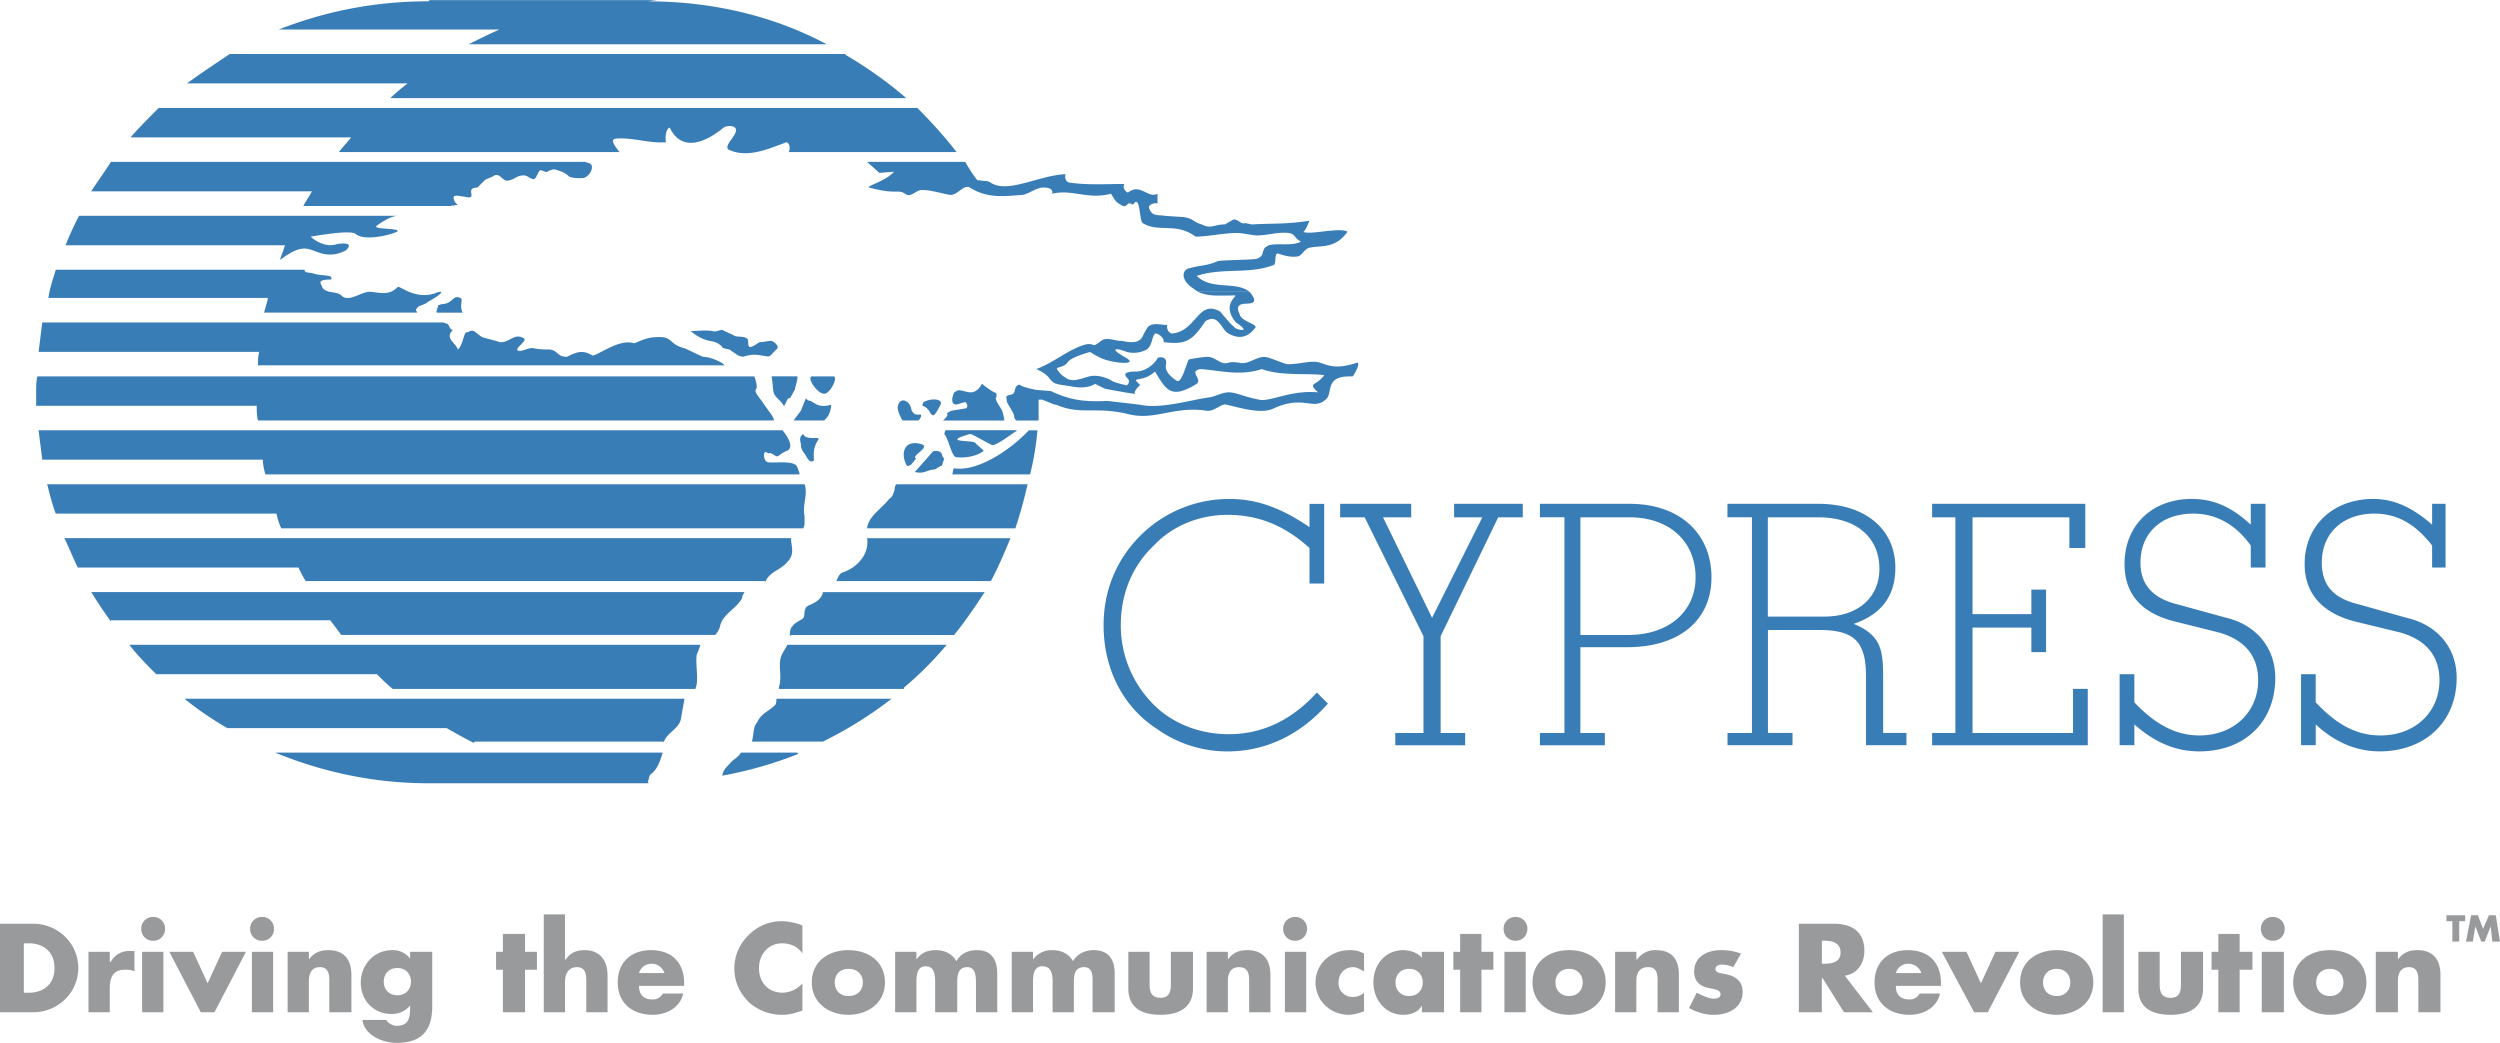 <svg xmlns="http://www.w3.org/2000/svg" width="2500" height="1043" viewBox="0 0 67.024 27.956"><path d="M21.275 11.27l.197-.263.131-.329c.033.033.066.066.131.066.099.065.198.131.296.131.23.033.295-.131.23.131-.033.131-.099.197-.164.263h-.821v.001zM21.438 12.715H7.113c-.033-.131-.066-.262-.066-.394H1.133l-.099-.789h19.945s.394.46.099.559c-.23.099-.197.197-.329.099-.164-.099-.098 0-.197-.065-.098-.066-.098.23.033.263.164.033.723-.065.789.131.064.164.064.196.064.196zM1.757 6.572a8.38 8.38 0 0 1 .362-.789h8.543c-.164 0-.427.165-.559.263-.131.098.46.065.559.131.098.033-.822.329-1.118.099-.098-.099-.624-.033-1.215.065 0 0 .329.329.723.197.46-.065.263.132.23.164a.856.856 0 0 1-.624.099c-.395-.099-.493-.328-1.15.165.032-.132.098-.263.131-.394H1.757zM5.01 2.234c.362-.263.756-.526 1.15-.789h16.494l.033.033c.559.328 1.117.723 1.61 1.15H10.465c.131-.131.295-.263.46-.395H5.01v.001zM17.365.033c1.741 0 3.384.395 4.797 1.15H12.567c.263-.132.526-.263.822-.395H7.475a10.87 10.87 0 0 1 4.009-.756L11.516 0h6.111l-.262.033zM18.351 9.332c-.427-.099-.296-.329-.756-.296-.229 0-.427.099-.591.165-.394-.131-.92.295-1.117.329-.263-.164-.427-.099-.689.033-.263 0-.23-.165-.46-.197-.164 0-.263 0-.427-.033-.132-.033-.296.099-.427.065-.099-.065.263-.263.164-.328-.263-.165-.394.131-.657.099-.066-.033-.362-.099-.46-.132-.066-.033-.165-.131-.23-.164-.131-.033-.099.033-.197.033-.066 0-.099.362-.23.46-.066-.197-.362-.296-.131-.526-.099 0-.099-.165-.165-.165l-.099-.033H1.133l-.098.788H6.95c-.034.132-.034.23-.034.362h12.486c.099 0-.296-.23-.559-.23l-.492-.23zM19.796 9.529s.099.033.131.033a.87.87 0 0 1 .493-.033c.263.033.164.065.394-.164.099-.066-.033-.197-.131-.23-.099 0-.197.033-.295.033-.066 0-.165.131-.296.131-.066-.065 0-.164-.066-.229-.099-.066-.23-.033-.329-.066-.098-.066-.23-.099-.329-.164-.065 0-.197.065-.263.033-.197-.033-.394 0-.591 0 .493.395.591.164.854.427-.065.033.263.066.23.099l.198.13zM8.165 7.229c0 .098.131.065.229.098s.132.033.428.066c.098.033.066.099.032.099-.394 0-.23.131-.23.164.066.23.395.132.526.262.198.198.526-.098.756-.098.197 0 .525.132.755-.131.066-.033.493.361 1.019.164.263-.099.165.033-.197.23-.066.066-.197.099-.263.131-.099.099-.066.099-.033.164H7.08c.033-.131.066-.229.099-.361v-.033H1.298c.033-.263.131-.526.197-.755h6.67zM12.403 8.378c-.099-.197.033-.361-.066-.394-.197-.099-.197.165-.493.165l-.099.033c0 .066-.066.165-.033.197h.691v-.001zM15.689 4.337H2.974c-.165.263-.362.526-.527.789H8.362c-.066.131-.165.263-.23.394h3.943l.197-.033c-.099-.066-.131-.197-.099-.23.065-.033.164 0 .394.033.197 0-.099-.263.23-.263l.197-.197c.099-.065.165-.065.263-.131.165-.066.23.197.395.131.164-.033.197-.131.394-.131.099 0 .165.099.263.099.065 0 .099-.165.164-.23.033-.033.165.065.197.033.197-.099.197-.065.394 0a.615.615 0 0 1 .197.132c.165.065.427.033.394.033.198-.066.296-.362.132-.395l-.098-.034zM33.498 7.82c-.362-.295-1.019-.032-1.413-.427.69-.23 1.413-.033 2.07-.296.065-.033 0-.361.131-.296.197.066.361.099.525.066.099-.033.165-.197.296-.23.329-.065.69.033 1.019-.427-.197-.131-1.051.099-1.183 0 .065-.033.131-.23.164-.295-.657.099-.953.065-1.544.099l-.164-.034c-.165.033-.165-.099-.329-.099l-.23.132c-.296 0-.362.131-.625 0-.229-.066-.229-.165-.493-.197l-.492-.033c-.165-.033-.362.033-.428-.229 0-.066.132-.132.23-.099v-.263c-.263.131-.46-.295-.789-.033-.033 0-.165-.099-.099-.23-.493 0-.953.033-1.446-.033-.099 0-.165-.099-.131-.23-.723.033-1.544.525-2.004.23-.097-.066-.163-.033-.294-.066h-.065c-.132-.164-.23-.329-.328-.493h-2.629l.329.295.393-.032c-.23.263-.789.395-.657.427.723.197.756.033.953.164.164.131.295-.131.493-.098.197 0 .526.098.723.131.198 0 .362-.295.526-.197.46.295.92.23 1.38.197.164 0 .427-.229.624-.197.099 0 .23.033.197.164.526-.131.953.165 1.577 0 .131.197.099.197.263.296.197.131.131-.131.329 0 .197-.329.164.46.263.493.427.263.887-.033 1.413.361.328 0 .756-.098 1.117-.098.132 0 .427.066.526.066.296 0 .559-.099.854-.066.197.033.131.131.329.23-.23.131-.624.033-.854.099-.263.099-.066.263-.329.361-.099.033-.919.033-1.051.065-.296.132-.427.099-.789.197-.165.065-.165.263 0 .427.066.066.165.132.263.197h1.379v.001zM32.117 7.82c.296.132.559.099.92.099.295-.033-.361.165.098.723.493.329-.066.165-.033.132-.099-.065-.361-.395-.394-.427-.592-.329-.625.525-1.282.591-.065 0-.164-.098-.131-.229-.164 0-.361-.066-.493.033-.033 0-.131.197-.164.263-.099.23-.394.165-.559.131h-.066c-.229-.033-.361-.099-.492 0-.296.23-.132.033-.427.099-.46.132-.854.493-1.314.657 0 0 .263.099.362.263.131.132.098.132.558.197.46.099.657-.065.657-.065l.263.131s.854.165.821.132c-.066 0 .033-.165.131-.23-.296-.263.033-.033.394-.362.296.493.427.756 1.117.329.165-.132-.23-.329.099-.395.526.033 1.051.197 1.643 0 .559.197 1.216.099 1.676.164a.811.811 0 0 1-.263.23c-.099.065.033.164.099.229-.756-.065-1.281.263-1.577.197-.361-.065-.625-.197-.821-.197-.164 0-.329.099-.493.132-.525.065-1.314.328-1.906.197l-.854-.099c-.657.033-1.019-.033-1.511-.263l-.395-.033s-.361-.066-.427-.131c-.066-.033-.132.065-.132.098-.033.066 0 .132-.131.165-.165.033-.099.066-.099.165 0 .065.164.263.197.394 0 .098.066.131.066.131h.591v-.559h.066c0-.033.395.165.395.132.69.295 1.051.033 1.971.262.69.165 1.215-.229 2.07-.098.197.033.395-.197.526-.164.427.099.953.262 1.282.099.789-.362 1.051.065 1.379-.23.23-.164-.065-.657.723-.624.033 0 .263-.427.099-.361-.69.229-.854-.033-1.117-.033s-.427.066-.723.066c-.165-.033-.493-.197-.625-.197-.197 0-.427.197-.624.165-.362-.066-.329.033-.46 0-.099 0-.263-.165-.428-.165-.099 0-.328.033-.492.066-.066 0-.198.723-.362.559 0 0-.328-.197-.263-.427.033-.23-.197-.197-.23-.165 0 .033-.23.361-.591.361-.395 0-.263.132-.197.197.066.099-.033.197-.066.165 0 0-.329-.066-.394-.131-.065-.033-.329-.165-.592-.099-.23.065-.459.164-.624.033a.639.639 0 0 1-.23-.23c-.033-.065.197-.033.295-.197.099-.131.592-.263.592-.263s.296.197.493.23c.197.066.854.131.427-.099-.46-.263-.165-.23.065-.131.263.065.46-.033.46-.033.229-.065.197-.361.295-.46.033-.033.263.099.23.23.558.065.755 0 1.117-.559.362-.23.427.23.625.328.295.165.526.099.723-.164.033-.099-.394-.164-.427-.361-.066-.132-.066-.23.066-.263.099-.033.427.033.295-.197-.032-.066-.065-.099-.098-.132h-1.379V7.82zM25.349 11.204c.131-.131-.065-.099.165-.197l.394-.065a.1.1 0 0 0 0-.132c0-.065-.131 0-.263.033-.131 0-.131-.132-.099-.23s.033-.099.099-.131c.066-.066.23.033.395.033.131 0 .263-.164.263-.197.033-.033.033-.033.065 0 .033.033.263.197.296.197.066.033.066.066.033.165 0 .066.098.197.131.263.065.065.098.328.098.328h-1.643l.066-.067zM24.626 11.27h-.427s-.132-.197-.132-.361c.033-.197.165-.23.296-.099.099.132.033.164.131.263s.23-.033.197.099c-.032.065-.065.098-.065.098zM20.749 11.27H6.916c-.033-.131-.033-.263-.033-.394H.969v-.362c0-.131 0-.295.033-.427h19.221s.066.164.066.295c-.033.099-.099.066.131.362.198.296.329.427.329.526zM24.757 10.777c.263-.131.526-.066.46.066-.295.591-.197.099-.493.033l.033-.099zM22.359 10.087c.099.065-.099.427-.23.46-.197.065-.559-.493-.329-.46h.559zM21.373 10.087c.033.033-.065.328-.065.361l-.131.23c-.066-.066-.132.23-.165.197-.099-.165-.197-.197-.263-.329-.033-.066-.033-.361-.065-.46h.689v.001zM21.932 11.796c-.198.295-.066.559-.132.559-.099.066-.165-.099-.23-.197a.374.374 0 0 1-.099-.263c-.033-.131-.033-.196.065-.263.067.197.494.033.396.164zM21.144 4.075c.065-.132 0-.263-.066-.263-.526.197-1.052.427-1.544.197-.132-.099.163-.329.196-.493.033-.165-.23-.165-.329-.099-.559.46-1.15.624-1.446 0-.099.033-.131.263-.099.394-.46.033-.887-.131-1.314-.099-.23 0-.033.23.066.362H9.085c.098-.131.229-.262.328-.394H3.499c.23-.263.493-.526.756-.789h20.338c.362.361.723.756 1.052 1.183h-4.501v.001zM27.255 11.566c.065-.099-.526.394-.657.361-.099-.033-.526-.296-.592-.296-.789.23.033.165.131.23.131.131.263.229.23.229-.131.099-.394.197-.723.165-.131 0-.197-.46-.329-.625l.033-.099h1.906v.035h.001zM27.583 11.533h.23a7.47 7.47 0 0 1-.197 1.183H25.513c.033.033.033-.164.065-.164.658.098 1.545-.526 2.005-1.019zM24.527 12.65c.263.065.329-.065.526-.065.033 0 .131-.099.197-.099l.065-.197c-.099-.065 0-.23-.295-.197l-.493.558zM24.429 12.453c-.065.033-.099.065-.131 0-.165-.329-.033-.657.361-.559.362.066-.263.329-.099.395l-.131.164zM21.57 14.063v-.23c-.066-.296.099-.591 0-.854H1.265c.066.263.131.525.23.788H7.41c.033.132.065.263.131.395h13.997l.032-.099zM20.519 15.607c.033-.131.164-.23.263-.296.164-.099.329-.197.427-.394.066-.164 0-.329 0-.46v-.033H1.725c.131.263.23.525.361.789H8c.066.131.131.263.197.362h12.322v.032zM9.15 17.02l-.296-.395h-5.88v.033a10.395 10.395 0 0 1-.526-.789h17.546-.034c-.033.066-.065.099-.065.165-.164.296-.526.427-.591.755a.53.53 0 0 1-.131.23H9.15v.001zM18.646 18.433v.033c0-.033.033-.099.033-.131.033-.263-.033-.525 0-.789.033-.065.066-.164.099-.263H3.466c.23.296.493.559.723.789h5.948-.033c.132.131.263.263.427.395h8.116v-.034h-.001zM17.792 19.912c.066-.263.395-.362.46-.624.033-.197.065-.362.099-.559H4.945c.361.295.755.559 1.15.789h5.881c.23.131.46.262.723.394l.033-.033h5.06v.033zM17.397 20.963h-.033c.033-.066.033-.132.066-.197.197-.132.262-.362.328-.559v-.033H7.376c1.282.525 2.662.822 4.107.822h5.881c.033 0-.033 0 0 0l.033-.033zM23.246 14.162c.033-.329.394-.526.591-.789.065-.033.099-.099.131-.197.033-.066 0-.132.066-.197h3.548-.032c-.099.427-.197.788-.329 1.183h-3.975zM22.424 15.575c.033-.066.066-.197.165-.23.395-.131.723-.493.657-.92h3.844c-.165.395-.329.789-.525 1.15h-4.141zM21.176 17.053c0-.099 0-.197.066-.263.065-.099.164-.131.262-.197.099-.066.033-.197.099-.295 0-.033.033-.033.066-.065.164-.066.361-.165.395-.362H26.4c-.263.395-.525.789-.822 1.15h-4.37l-.032.032zM20.88 18.466c0-.066.033-.131.033-.197.033-.263-.066-.525.066-.755.033-.066.099-.165.131-.23h4.271a9.453 9.453 0 0 1-1.149 1.15v.033H20.88v-.001zM20.157 19.878c.033-.099.033-.23.066-.361 0-.066.066-.131.099-.197.099-.198.296-.263.427-.395.066-.032.066-.131.066-.196h3.088c-.591.46-1.182.821-1.839 1.149h-1.907zM19.369 20.799c0-.131.099-.23.197-.329.066-.099.23-.165.296-.296h1.511l.033.033c-.658.263-1.348.46-2.07.591h.033v.001zM35.6 18.86c-.723.821-1.643 1.282-2.694 1.282a3.243 3.243 0 0 1-1.873-.592c-.92-.591-1.446-1.609-1.446-2.792 0-.953.361-1.808 1.051-2.465a3.366 3.366 0 0 1 2.333-.919c.756 0 1.413.263 2.136.755v-.624h.394v2.136h-.394v-.953c-.657-.592-1.347-.888-2.201-.888-.755 0-1.479.295-1.971.821-.591.559-.887 1.314-.887 2.136 0 .788.296 1.511.821 2.069.526.56 1.282.854 2.07.854.887 0 1.676-.361 2.366-1.117l.295.297zM39.28 19.648v.329h-1.873v-.329h.756v-2.595l-1.577-3.187h-.657v-.362h1.905v.362h-.755l1.314 2.694 1.347-2.694h-.756v-.362h1.841v.362h-.658l-1.544 3.187v2.595h.657zM41.284 19.648h.658v-5.783h-.658v-.361h2.399c1.38 0 2.201.821 2.201 1.972 0 1.117-.821 1.872-2.267 1.872h-1.248v2.3h.657v.329h-1.742v-.329zm2.366-2.628c1.117 0 1.808-.657 1.808-1.544 0-.953-.69-1.61-1.774-1.61H42.37v3.154h1.28zM46.312 19.648h.657v-5.783h-.657v-.361h2.432c1.314 0 2.07.723 2.07 1.708 0 .755-.361 1.249-1.117 1.511.723.296.789.69.789 1.413v1.511h.625v.329h-1.084v-1.84c0-.92-.296-1.249-1.249-1.249h-1.38v2.76h.658v.329h-1.742v-.328h-.002zm2.595-3.121c.92 0 1.479-.525 1.479-1.281 0-.821-.591-1.38-1.643-1.38h-1.348v2.661h1.512zM51.799 19.648h.624v-5.782h-.624v-.362h4.107v1.184h-.427v-.822h-2.596v2.595h1.577v-.657h.394v1.676h-.394v-.657h-1.577v2.825h2.694v-1.182h.395v1.511h-4.173v-.329zM56.826 18.071h.395v.755c.559.592 1.117.888 1.741.888.92 0 1.578-.624 1.578-1.479 0-.657-.362-1.084-1.052-1.281l-1.183-.296c-.92-.229-1.347-.756-1.347-1.544 0-1.019.723-1.741 1.807-1.741.592 0 1.084.23 1.577.69v-.559h.395v1.708h-.395v-.591c-.427-.591-.953-.854-1.544-.854-.854 0-1.413.525-1.413 1.314 0 .591.329.953.986 1.117l1.314.361c.821.197 1.314.821 1.314 1.61 0 1.183-.821 1.972-2.037 1.972-.624 0-1.183-.23-1.741-.723v.558h-.395v-1.905zM61.689 18.071h.394v.755c.559.592 1.084.888 1.741.888.92 0 1.577-.624 1.577-1.479 0-.657-.361-1.084-1.051-1.281l-1.216-.296c-.887-.229-1.347-.756-1.347-1.544 0-1.019.756-1.741 1.84-1.741.558 0 1.051.23 1.577.69v-.559h.361v1.708h-.361v-.591c-.46-.591-.953-.854-1.544-.854-.854 0-1.413.525-1.413 1.314 0 .591.296.953.986 1.117l1.281.361c.854.197 1.348.821 1.348 1.61 0 1.183-.854 1.972-2.07 1.972-.591 0-1.183-.23-1.708-.723v.558h-.394v-1.905h-.001z" fill="#397db7"/><path d="M0 27.135h.89c.662 0 1.209-.524 1.209-1.187S1.552 24.762.89 24.762H0v2.373zm.639-1.848h.137c.388 0 .685.229.685.662 0 .456-.32.662-.685.662H.639v-1.324zM2.943 25.515h-.571v1.62h.571v-.639c0-.297.091-.502.41-.502.092 0 .16 0 .251.046v-.548H3.49a.56.56 0 0 0-.524.296h-.023v-.273zM4.38 25.515h-.57v1.62h.57v-1.62zm-.274-.935a.31.31 0 0 0-.319.319.31.31 0 0 0 .319.319.311.311 0 0 0 .319-.319.31.31 0 0 0-.319-.319zM5.179 25.515H4.54l.844 1.62h.366l.843-1.62h-.639l-.388.844-.387-.844zM7.323 25.515h-.57v1.62h.57v-1.62zm-.298-.935a.311.311 0 0 0-.319.319.31.31 0 0 0 .319.319.31.31 0 0 0 .32-.319.31.31 0 0 0-.32-.319zM8.281 25.515h-.57v1.62h.57v-.845c0-.183.068-.364.296-.364.274 0 .251.273.251.433v.776h.593v-1.004c0-.388-.183-.661-.616-.661-.228 0-.388.068-.524.25v-.205zM11.588 25.515h-.593v.183a.57.57 0 0 0-.479-.228c-.502 0-.844.41-.844.866 0 .479.342.844.822.844a.616.616 0 0 0 .501-.227v.067c0 .274-.045.479-.365.479-.092 0-.228-.067-.273-.159h-.639c.045.41.547.616.912.616.616 0 .958-.273.958-.981v-1.46zm-.935.434c.229 0 .365.159.365.365 0 .205-.137.365-.365.365-.228 0-.365-.16-.365-.365.001-.206.137-.365.365-.365zM14.076 25.995h.319v-.48h-.319v-.479h-.594v.479h-.183v.48h.183v1.14h.594v-1.14zM14.578 24.511v2.624h.57v-.821c0-.206.091-.388.319-.388.229 0 .251.182.251.388v.821h.57v-.981c0-.411-.205-.684-.617-.684-.205 0-.387.068-.501.25h-.023v-1.209h-.569zM17.132 26.085c.046-.159.183-.251.342-.251s.296.114.342.251h-.684zm1.209.274c0-.547-.319-.889-.89-.889-.524 0-.89.319-.89.866 0 .548.388.867.936.867.365 0 .73-.183.821-.57h-.548a.298.298 0 0 1-.273.159c-.251 0-.365-.137-.365-.364h1.209v-.069zM21.513 24.808a1.58 1.58 0 0 0-.548-.114 1.24 1.24 0 0 0-.912.389 1.242 1.242 0 0 0-.366.866c0 .365.137.662.387.913.251.228.571.342.89.342.206 0 .343-.046.548-.114v-.73a.725.725 0 0 1-.525.251c-.388 0-.639-.274-.639-.662 0-.364.251-.662.616-.662.228 0 .433.091.548.275v-.754h.001zM22.744 25.47c-.524 0-.98.296-.98.866 0 .548.456.867.98.867.525 0 .981-.319.981-.867 0-.57-.455-.866-.981-.866zm0 .501c.251 0 .388.16.388.365s-.136.364-.388.364c-.228 0-.365-.159-.365-.364s.138-.365.365-.365zM24.569 25.515h-.571v1.62h.571v-.776c0-.183 0-.457.251-.457s.251.274.251.457v.776h.592v-.776c0-.183 0-.433.274-.433.228 0 .228.273.228.433v.776h.571v-1.027c0-.364-.138-.638-.548-.638-.228 0-.434.092-.548.296-.114-.204-.319-.296-.548-.296-.228 0-.388.068-.524.25v-.205h.001zM27.695 25.515h-.57v1.62h.57v-.776c0-.183 0-.457.251-.457.274 0 .274.274.274.457v.776h.57v-.776c0-.183 0-.433.273-.433.251 0 .228.273.228.433v.776h.593v-1.027c0-.364-.136-.638-.57-.638-.206 0-.433.092-.547.296-.114-.204-.319-.296-.548-.296a.618.618 0 0 0-.525.25v-.205h.001zM30.25 25.515v.981c0 .524.365.707.866.707.479 0 .867-.183.867-.707v-.981h-.593v.867c0 .207-.045.365-.274.365-.25 0-.296-.159-.296-.365v-.867h-.57zM32.919 25.515h-.57v1.62h.57v-.845c0-.183.068-.364.297-.364.296 0 .273.273.273.433v.776h.57v-1.004c0-.388-.183-.661-.616-.661-.227 0-.387.068-.524.25v-.205zM35.018 25.515h-.57v1.62h.57v-1.62zm-.296-.935a.311.311 0 0 0-.32.319.31.31 0 0 0 .32.319c.182 0 .32-.136.32-.319a.312.312 0 0 0-.32-.319zM36.569 25.562a.74.74 0 0 0-.387-.092c-.502 0-.913.364-.913.866 0 .501.41.867.89.867.137 0 .274-.046.41-.091v-.501a.435.435 0 0 1-.296.113.372.372 0 0 1-.388-.388c0-.229.16-.41.388-.41.113 0 .206.068.296.114v-.478zM37.778 25.971c.228 0 .365.16.365.365s-.137.364-.365.364c-.229 0-.365-.159-.365-.364s.137-.365.365-.365zm.935-.456h-.593v.16c-.114-.137-.319-.205-.502-.205-.479 0-.798.387-.798.866 0 .456.32.867.798.867.206 0 .411-.068.502-.25v.182h.593v-1.62zM39.717 25.995h.32v-.48h-.32v-.479h-.571v.479h-.182v.48h.182v1.14h.571v-1.14zM40.904 25.515h-.571v1.62h.571v-1.62zm-.274-.935a.311.311 0 0 0-.319.319c0 .184.137.319.319.319s.319-.136.319-.319a.311.311 0 0 0-.319-.319zM42.067 25.47c-.525 0-.981.296-.981.866 0 .548.457.867.981.867s.98-.319.98-.867c.001-.57-.455-.866-.98-.866zm0 .501c.228 0 .365.16.365.365s-.137.364-.365.364c-.229 0-.366-.159-.366-.364s.138-.365.366-.365zM43.87 25.515h-.57v1.62h.57v-.845c0-.183.068-.364.319-.364.273 0 .25.273.25.433v.776h.571v-1.004c0-.388-.16-.661-.616-.661a.578.578 0 0 0-.502.25h-.022v-.205zM46.675 25.562a1.52 1.52 0 0 0-.547-.092c-.365 0-.708.182-.708.57 0 .296.183.388.342.433.183.046.365.046.365.183 0 .091-.091.114-.183.114-.137 0-.319-.091-.456-.159l-.205.41c.205.115.433.183.661.183.388 0 .775-.183.775-.615 0-.298-.205-.434-.479-.48-.091-.022-.25-.022-.25-.137 0-.091.113-.114.159-.114.114 0 .228.023.319.069l.207-.365zM49.459 26.154c.342-.046.524-.342.524-.662 0-.525-.342-.73-.821-.73h-.936v2.373h.616v-.912h.023l.571.912h.775l-.752-.981zm-.616-.936h.068c.205 0 .434.046.434.32 0 .25-.229.296-.434.296h-.068v-.616zM50.828 26.085a.343.343 0 0 1 .342-.251.37.37 0 0 1 .341.251h-.683zm1.209.274c0-.547-.32-.889-.89-.889-.525 0-.891.319-.891.866 0 .548.389.867.936.867.365 0 .73-.183.821-.57h-.547a.3.3 0 0 1-.274.159c-.251 0-.365-.137-.365-.364h1.209v-.069h.001zM52.721 25.515h-.662l.867 1.62h.365l.844-1.62h-.639l-.388.844-.387-.844zM55.139 25.47c-.524 0-.981.296-.981.866 0 .548.457.867.981.867.525 0 .981-.319.981-.867 0-.57-.456-.866-.981-.866zm0 .501c.229 0 .365.16.365.365s-.137.364-.365.364-.366-.159-.366-.364.138-.365.366-.365zM56.941 24.511h-.57v2.624h.57v-2.624zM57.329 25.515v.981c0 .524.365.707.867.707.479 0 .867-.183.867-.707v-.981h-.593v.867c0 .207-.045.365-.274.365-.251 0-.296-.159-.296-.365v-.867h-.571zM60.044 25.995h.343v-.48h-.343v-.479h-.571v.479h-.182v.48h.182v1.14h.571v-1.14zM61.23 25.515h-.593v1.62h.593v-1.62zm-.296-.935a.311.311 0 0 0-.32.319.31.31 0 0 0 .32.319.311.311 0 0 0 .318-.319.311.311 0 0 0-.318-.319zM62.462 25.47c-.525 0-.982.296-.982.866 0 .548.457.867.982.867.525 0 .98-.319.98-.867.001-.57-.455-.866-.98-.866zm0 .501c.228 0 .365.16.365.365s-.137.364-.365.364c-.228 0-.366-.159-.366-.364s.138-.365.366-.365zM64.287 25.515h-.593v1.62h.593v-.845c0-.183.069-.364.296-.364.274 0 .252.273.252.433v.776h.593v-1.004c0-.388-.183-.661-.616-.661-.229 0-.388.068-.525.25v-.205zM65.93 24.694h.16v-.159h-.503v.159h.16v.547h.183v-.547zM66.112 25.241h.183l.068-.409.16.409h.091l.16-.409.045.409h.205l-.113-.706h-.183l-.159.364-.137-.364h-.183l-.137.706z" fill="#989a9c"/></svg>